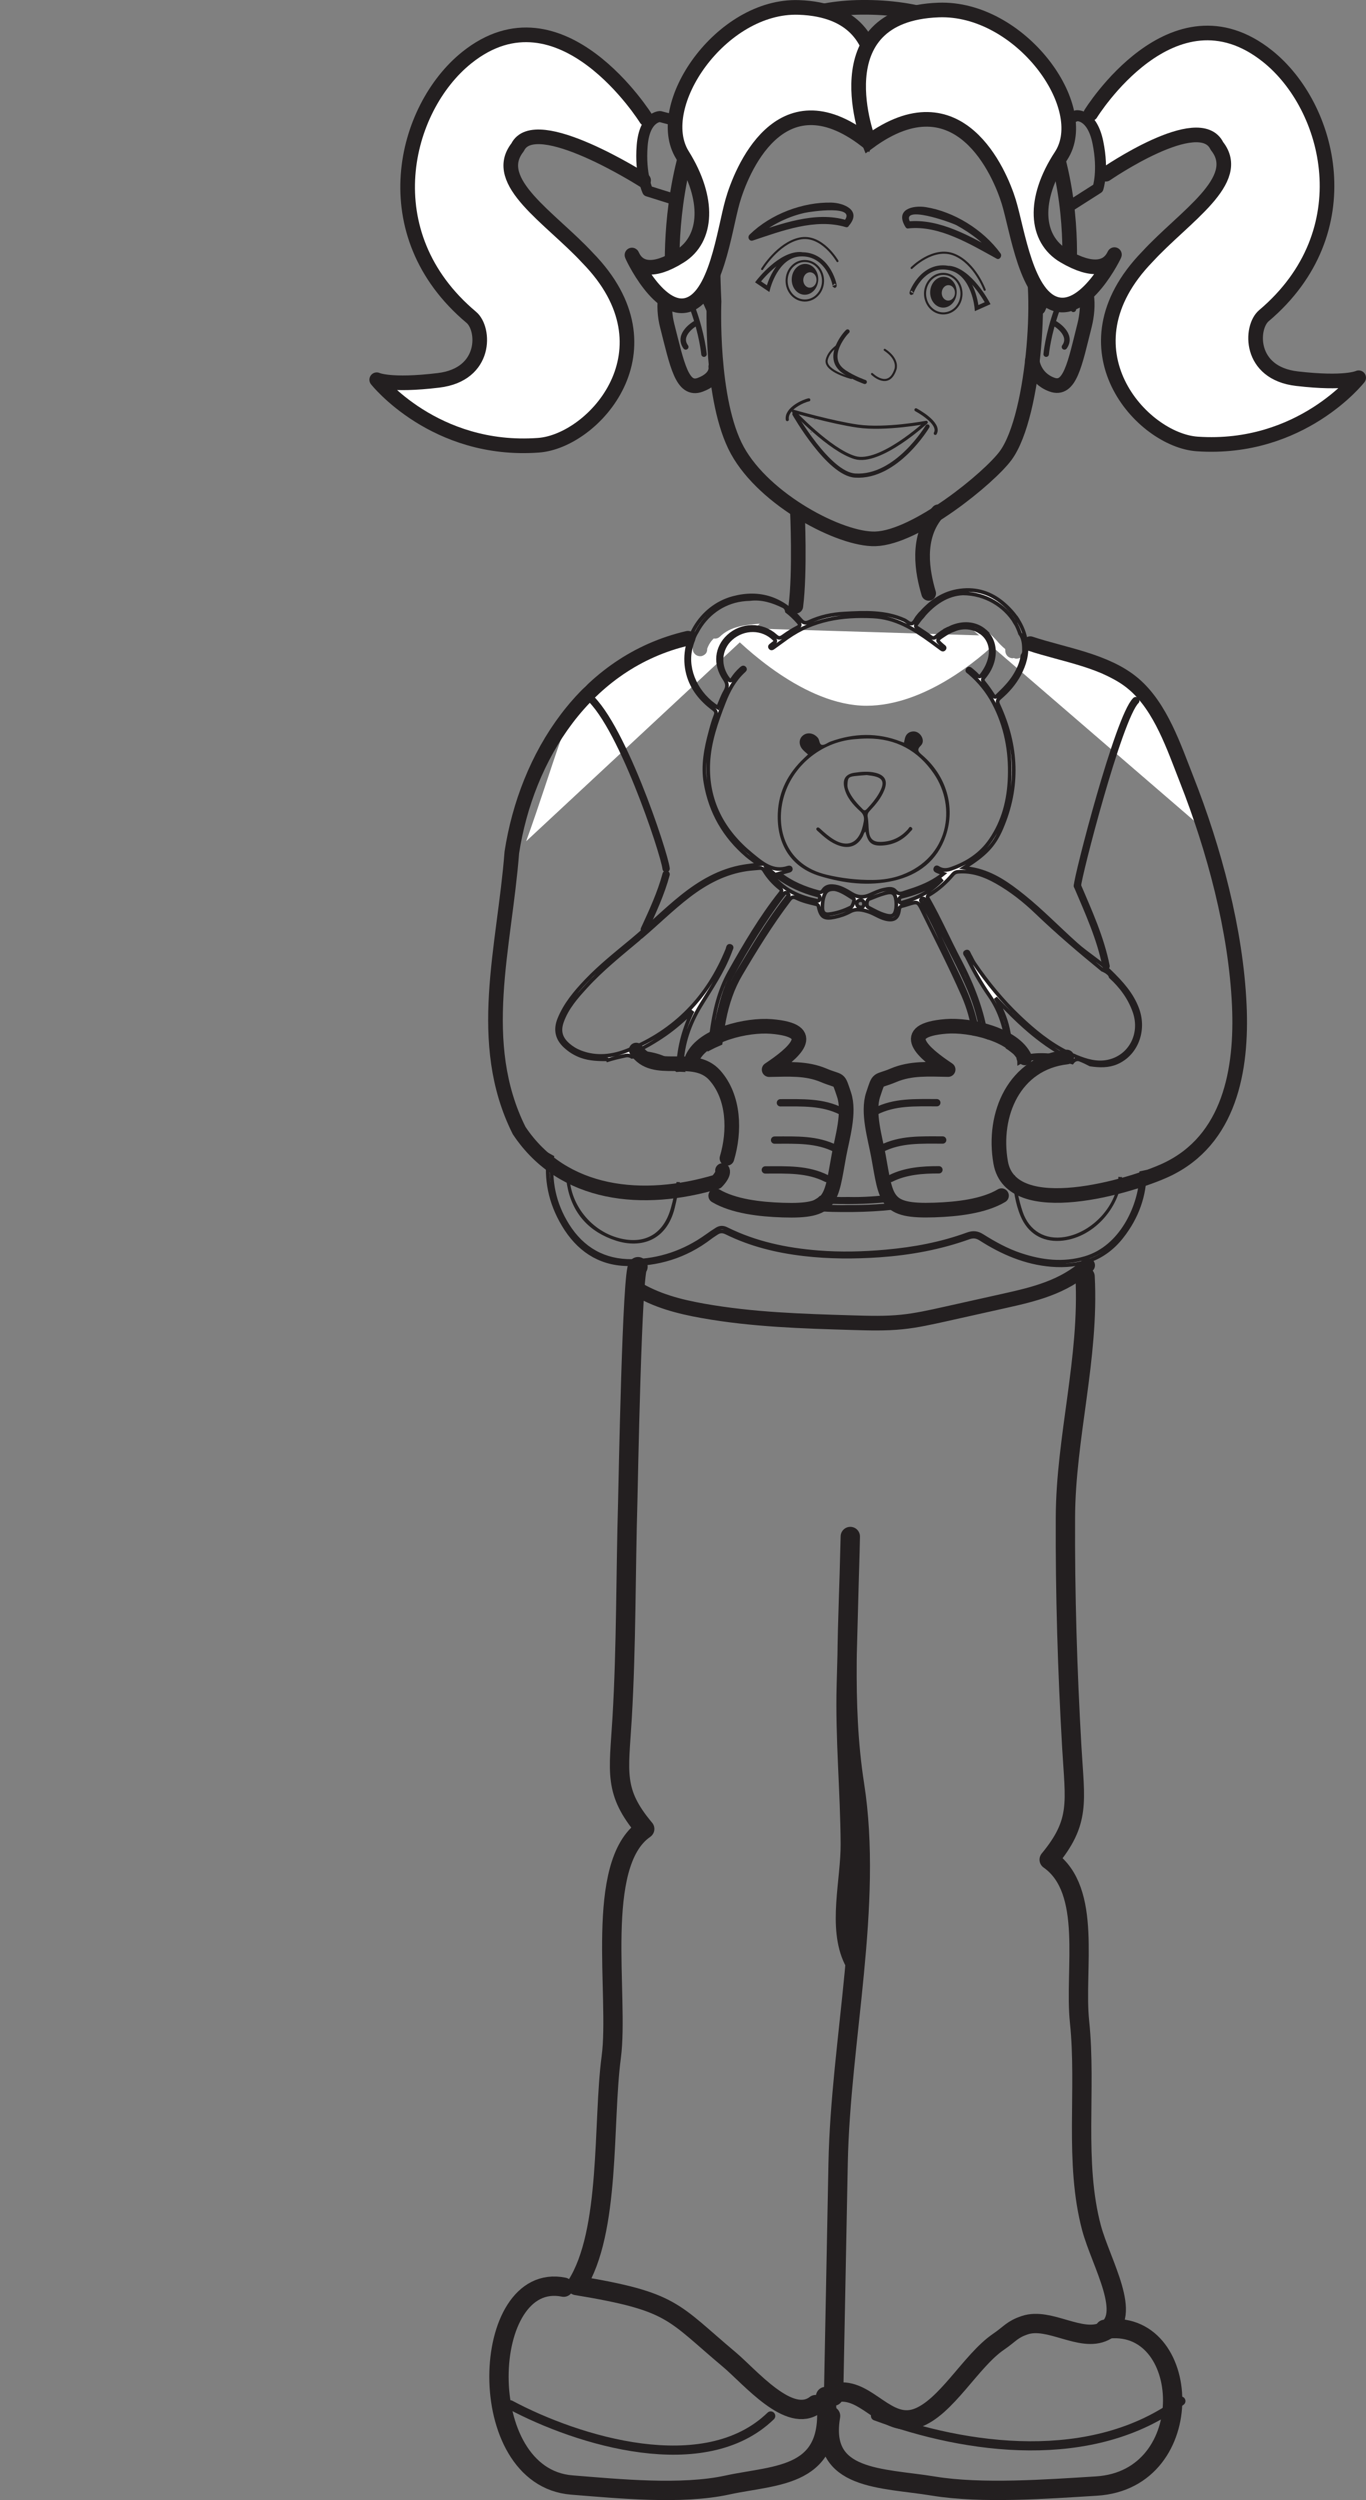 <?xml version="1.0" encoding="UTF-8"?>
<svg xmlns="http://www.w3.org/2000/svg" xmlns:xlink="http://www.w3.org/1999/xlink" width="186.685pt" height="341.571pt" viewBox="0 0 186.685 341.571" version="1.1">
<rect x="0" y="0" width="186.685" height="341.571" fill="#808080" stroke="none"/>
<defs>
<clipPath id="clip1">
  <path d="M 148 3 L 186.684 3 L 186.684 62 L 148 62 Z M 148 3 "/>
</clipPath>
<clipPath id="clip2">
  <path d="M 66 311 L 115 311 L 115 341.57 L 66 341.57 Z M 66 311 "/>
</clipPath>
<clipPath id="clip3">
  <path d="M 112 316 L 162 316 L 162 341.57 L 112 341.57 Z M 112 316 "/>
</clipPath>
</defs>
<g id="surface1">
<path style=" stroke:none;fill-rule:nonzero;fill:rgb(13.73%,12.16%,12.549%);fill-opacity:1;" d="M 110.922 59.047 C 110.875 59.051 110.836 59.051 110.793 59.051 C 110.762 59.055 110.758 58.992 110.793 58.992 L 110.918 58.992 C 110.953 58.992 110.957 59.047 110.922 59.047 "/>
<path style=" stroke:none;fill-rule:nonzero;fill:rgb(100%,100%,100%);fill-opacity:1;" d="M 149.066 15.539 C 149.066 15.539 160.277 -2.629 173.211 7.664 C 181.844 14.535 186.293 31.664 172.727 43.137 C 170.875 44.703 170.625 50.969 177.25 51.734 C 183.883 52.508 185.684 51.605 185.684 51.605 C 185.684 51.605 177.84 61.629 163.621 60.656 C 156.074 60.145 144.629 47.629 156.801 35.082 C 161.828 29.602 170.035 24.625 166.312 19.945 C 163.918 14.988 151.137 23.801 151.137 23.801 "/>
<g clip-path="url(#clip1)" clip-rule="nonzero">
<path style="fill:none;stroke-width:2;stroke-linecap:round;stroke-linejoin:round;stroke:rgb(13.73%,12.16%,12.549%);stroke-opacity:1;stroke-miterlimit:4;" d="M 0 0.002 C 0 0.002 11.211 18.17 24.145 7.877 C 32.778 1.006 37.227 -16.123 23.66 -27.596 C 21.809 -29.162 21.559 -35.428 28.184 -36.194 C 34.817 -36.967 36.617 -36.065 36.617 -36.065 C 36.617 -36.065 28.774 -46.088 14.555 -45.116 C 7.008 -44.604 -4.437 -32.088 7.735 -19.541 C 12.762 -14.061 20.969 -9.084 17.246 -4.405 C 14.852 0.552 2.071 -8.26 2.071 -8.26 " transform="matrix(1,0,0,-1,149.066,15.541)"/>
</g>
<path style="fill-rule:nonzero;fill:rgb(100%,100%,100%);fill-opacity:1;stroke-width:2;stroke-linecap:round;stroke-linejoin:round;stroke:rgb(13.73%,12.16%,12.549%);stroke-opacity:1;stroke-miterlimit:4;" d="M -0.001 -0.002 C -0.001 -0.002 -11.626 18.69 -24.521 8.346 C -33.126 1.44 -37.505 -15.705 -23.896 -27.131 C -22.028 -28.685 -21.743 -34.943 -28.38 -35.74 C -35.009 -36.541 -36.821 -35.654 -36.821 -35.654 C -36.821 -35.654 -28.935 -45.642 -14.72 -44.607 C -7.169 -44.064 4.225 -31.506 -7.997 -19.01 C -13.044 -13.545 -21.278 -8.607 -17.571 -3.908 C -15.196 1.057 -0.349 -8.416 -0.349 -8.416 " transform="matrix(1,0,0,-1,88.306,16.225)"/>
<path style="fill:none;stroke-width:2;stroke-linecap:butt;stroke-linejoin:miter;stroke:rgb(13.73%,12.16%,12.549%);stroke-opacity:1;stroke-miterlimit:4;" d="M -0.001 0.002 C -0.001 0.002 -0.563 -13.51 3.183 -20.334 C 6.937 -27.155 17.296 -32.565 22.038 -32.42 C 27.64 -32.26 37.617 -24.08 39.851 -21.045 C 43.952 -15.459 44.972 3.545 42.937 6.869 C 39.749 12.076 44.652 15.377 39.417 21.435 C 35.218 26.287 29.257 28.439 26.097 25.716 C 20.659 21.029 19.906 23.17 14.792 25.884 C 8.835 29.037 0.335 19.627 -0.032 13.56 C -0.387 7.498 -0.001 0.002 -0.001 0.002 Z M -0.001 0.002 " transform="matrix(1,0,0,-1,97.587,41.201)"/>
<path style="fill:none;stroke-width:2;stroke-linecap:round;stroke-linejoin:round;stroke:rgb(13.73%,12.16%,12.549%);stroke-opacity:1;stroke-miterlimit:4;" d="M -0.001 0.001 C -0.001 0.001 2.023 4.978 4.499 4.427 C 6.968 3.884 6.933 0.13 6.304 -2.382 C 4.96 -7.725 4.304 -11.413 1.824 -10.499 C -0.649 -9.585 -0.852 -7.28 -0.852 -7.28 " transform="matrix(1,0,0,-1,141.923,42.044)"/>
<path style="fill:none;stroke-width:0.75;stroke-linecap:round;stroke-linejoin:round;stroke:rgb(13.73%,12.16%,12.549%);stroke-opacity:1;stroke-miterlimit:4;" d="M -0.001 0 C -0.001 0 -1.001 3.422 -2.227 -0.008 C -3.473 -3.43 -3.719 -6.125 -3.719 -6.125 " transform="matrix(1,0,0,-1,146.696,42.262)"/>
<path style="fill:none;stroke-width:0.75;stroke-linecap:round;stroke-linejoin:round;stroke:rgb(13.73%,12.16%,12.549%);stroke-opacity:1;stroke-miterlimit:4;" d="M -0.001 -0.001 C -0.001 -0.001 2.492 -1.462 1.261 -3.173 " transform="matrix(1,0,0,-1,144.212,44.226)"/>
<path style="fill:none;stroke-width:0.75;stroke-linecap:round;stroke-linejoin:round;stroke:rgb(13.73%,12.16%,12.549%);stroke-opacity:1;stroke-miterlimit:4;" d="M 0.001 0 C 0.001 0 1.001 3.422 2.228 -0.008 C 3.474 -3.43 3.72 -6.125 3.72 -6.125 " transform="matrix(1,0,0,-1,92.491,42.262)"/>
<path style="fill:none;stroke-width:0.75;stroke-linecap:round;stroke-linejoin:round;stroke:rgb(13.73%,12.16%,12.549%);stroke-opacity:1;stroke-miterlimit:4;" d="M 0 -0.001 C 0 -0.001 -2.496 -1.462 -1.257 -3.173 " transform="matrix(1,0,0,-1,94.976,44.226)"/>
<path style="fill:none;stroke-width:2;stroke-linecap:round;stroke-linejoin:miter;stroke:rgb(13.73%,12.16%,12.549%);stroke-opacity:1;stroke-miterlimit:4;" d="M -0.001 0.002 C -0.001 0.002 -1.868 4.966 -4.344 4.412 C -6.813 3.853 -6.934 0.103 -6.29 -2.409 C -4.93 -7.748 -4.247 -11.432 -1.77 -10.502 C 0.695 -9.577 0.351 -8.03 0.351 -8.03 " transform="matrix(1,0,0,-1,97.469,42.068)"/>
<path style="fill:none;stroke-width:2;stroke-linecap:round;stroke-linejoin:round;stroke:rgb(13.73%,12.16%,12.549%);stroke-opacity:1;stroke-miterlimit:4;" d="M -0.002 0.001 C -0.002 0.001 3.44 36.939 -28.365 36.618 C -56.666 36.333 -54.173 -0.21 -54.173 -0.21 " transform="matrix(1,0,0,-1,146.084,37.618)"/>
<path style="fill:none;stroke-width:1.5;stroke-linecap:round;stroke-linejoin:round;stroke:rgb(13.73%,12.16%,12.549%);stroke-opacity:1;stroke-miterlimit:4;" d="M -0.001 -0.002 L -2.766 0.729 C -2.766 0.729 -4.895 0.74 -5.215 -3.24 C -5.528 -7.213 -4.458 -9.447 -4.458 -9.447 L -1.407 -10.404 " transform="matrix(1,0,0,-1,92.977,16.651)"/>
<path style="fill:none;stroke-width:1.5;stroke-linecap:round;stroke-linejoin:round;stroke:rgb(13.73%,12.16%,12.549%);stroke-opacity:1;stroke-miterlimit:4;" d="M 0.001 -0.001 L 2.65 1.046 C 2.65 1.046 4.767 1.312 5.568 -2.602 C 6.372 -6.509 5.583 -8.856 5.583 -8.856 L 1.783 -11.278 " transform="matrix(1,0,0,-1,144.475,16.855)"/>
<path style=" stroke:none;fill-rule:nonzero;fill:rgb(100%,100%,100%);fill-opacity:1;" d="M 118.324 19.168 C 118.324 19.168 124.75 1.562 109.172 1.016 C 98.539 0.645 89.078 14.484 93.273 21.191 C 96.996 27.16 96.715 32.641 92.922 35.012 C 89.129 37.391 87.223 36.605 86.465 35.027 C 85.703 33.449 89.516 42.527 93.688 41.73 C 97.871 40.934 98.988 31.449 100.117 27.496 C 101.242 23.543 106.531 10.109 118.324 19.168 "/>
<path style="fill:none;stroke-width:2;stroke-linecap:butt;stroke-linejoin:miter;stroke:rgb(13.73%,12.16%,12.549%);stroke-opacity:1;stroke-miterlimit:4;" d="M 0.001 0 C 0.001 0 6.427 17.606 -9.151 18.152 C -19.784 18.524 -29.245 4.684 -25.049 -2.023 C -21.327 -7.992 -21.608 -13.473 -25.401 -15.844 C -29.194 -18.223 -31.1 -17.437 -31.858 -15.859 C -32.62 -14.281 -28.807 -23.359 -24.635 -22.562 C -20.452 -21.765 -19.335 -12.281 -18.206 -8.328 C -17.081 -4.375 -11.792 9.059 0.001 0 Z M 0.001 0 " transform="matrix(1,0,0,-1,118.323,19.168)"/>
<path style=" stroke:none;fill-rule:nonzero;fill:rgb(100%,100%,100%);fill-opacity:1;" d="M 118.75 19.383 C 118.75 19.383 111.945 1.977 128.266 1.367 C 139.402 0.961 149.371 14.633 145.016 21.285 C 141.125 27.215 141.453 32.641 145.438 34.98 C 149.426 37.316 151.402 36.531 152.203 34.969 C 152.992 33.395 149.031 42.402 144.66 41.629 C 140.277 40.859 139.062 31.469 137.859 27.559 C 136.66 23.656 131.07 10.363 118.75 19.383 "/>
<path style="fill:none;stroke-width:2;stroke-linecap:butt;stroke-linejoin:miter;stroke:rgb(13.73%,12.16%,12.549%);stroke-opacity:1;stroke-miterlimit:4;" d="M -0.002 -0 C -0.002 -0 -6.806 17.406 9.514 18.015 C 20.651 18.422 30.619 4.75 26.264 -1.903 C 22.373 -7.832 22.702 -13.258 26.686 -15.598 C 30.674 -17.934 32.651 -17.149 33.452 -15.586 C 34.241 -14.012 30.28 -23.02 25.909 -22.246 C 21.526 -21.477 20.311 -12.086 19.108 -8.176 C 17.909 -4.274 12.319 9.019 -0.002 -0 Z M -0.002 -0 " transform="matrix(1,0,0,-1,118.752,19.383)"/>
<path style=" stroke:none;fill-rule:nonzero;fill:rgb(100%,100%,100%);fill-opacity:1;" d="M 98.367 86.996 C 98.141 87.219 97.828 87.281 97.531 87.238 C 97.16 87.609 96.852 88.055 96.648 88.633 C 96.652 88.812 96.633 88.988 96.543 89.16 C 96.418 89.395 96.184 89.543 95.945 89.621 C 95.703 89.699 95.387 89.645 95.172 89.52 C 94.973 89.402 94.758 89.156 94.715 88.922 C 94.602 88.34 94.609 87.734 94.816 87.172 C 94.863 87.051 94.93 86.949 94.984 86.832 C 88.91 89.469 82.574 92.285 80.414 93.465 C 78.223 94.66 75.473 105.113 71.91 114.934 L 103.848 85.207 C 101.863 85.375 99.852 85.551 98.367 86.996 "/>
<path style=" stroke:none;fill-rule:nonzero;fill:rgb(100%,100%,100%);fill-opacity:1;" d="M 134.363 85.805 C 133.543 85.281 132.68 85.125 131.785 85.059 L 133.32 86.387 C 133.859 86.371 134.395 86.32 134.922 86.246 C 134.742 86.094 134.566 85.934 134.363 85.805 "/>
<path style=" stroke:none;fill-rule:nonzero;fill:rgb(100%,100%,100%);fill-opacity:1;" d="M 156.059 95.105 C 153.691 93.293 146.191 89.75 139.52 86.754 C 139.914 87.422 139.941 88.23 139.941 88.988 C 139.941 89.258 139.832 89.5 139.652 89.695 C 139.469 89.891 139.203 89.977 138.941 89.988 C 138.812 89.992 138.672 89.957 138.543 89.898 C 138.492 89.906 138.445 89.93 138.395 89.934 C 138.145 89.941 137.859 89.812 137.688 89.641 C 137.504 89.457 137.395 89.188 137.395 88.934 C 137.395 88.848 137.379 88.762 137.375 88.676 C 136.488 87.949 135.793 86.988 134.922 86.246 C 134.395 86.32 133.859 86.375 133.32 86.387 L 165.836 114.418 C 161.621 104.91 158.129 96.688 156.059 95.105 "/>
<path style="fill:none;stroke-width:2;stroke-linecap:round;stroke-linejoin:round;stroke:rgb(13.73%,12.16%,12.549%);stroke-opacity:1;stroke-miterlimit:4;" d="M -0.002 0.002 C -0.826 2.783 -1.834 7.689 1.299 11.15 " transform="matrix(1,0,0,-1,126.92,81.072)"/>
<path style="fill:none;stroke-width:2;stroke-linecap:round;stroke-linejoin:round;stroke:rgb(13.73%,12.16%,12.549%);stroke-opacity:1;stroke-miterlimit:4;" d="M -0.002 0.002 C -0.002 0.002 0.377 -8.284 -0.22 -12.955 " transform="matrix(1,0,0,-1,108.982,69.865)"/>
<path style=" stroke:none;fill-rule:nonzero;fill:rgb(100%,100%,100%);fill-opacity:1;" d="M 135.586 86.863 L 100.422 85.789 C 100.105 85.898 99.797 86.031 99.496 86.191 C 101.457 88.215 109.938 96.422 118.422 96.422 C 126.469 96.422 134.004 89.855 136.32 87.641 C 136.078 87.379 135.832 87.121 135.586 86.863 "/>
<path style="fill:none;stroke-width:1;stroke-linecap:round;stroke-linejoin:miter;stroke:rgb(13.73%,12.16%,12.549%);stroke-opacity:1;stroke-miterlimit:4;" d="M 0.002 -0 C 4.717 -3.246 10.834 -21.786 11.068 -23.875 " transform="matrix(1,0,0,-1,79.967,94.796)"/>
<path style="fill:none;stroke-width:1;stroke-linecap:round;stroke-linejoin:miter;stroke:rgb(13.73%,12.16%,12.549%);stroke-opacity:1;stroke-miterlimit:4;" d="M -0.001 0.001 C -2.356 -2.32 -7.973 -24.144 -7.973 -25.3 " transform="matrix(1,0,0,-1,155.223,95.723)"/>
<path style="fill:none;stroke-width:2.642;stroke-linecap:round;stroke-linejoin:round;stroke:rgb(13.73%,12.16%,12.549%);stroke-opacity:1;stroke-miterlimit:4;" d="M -0.001 0.001 C -2.232 4.528 -0.407 10.864 -0.443 15.895 C -0.486 23.137 -1.185 30.337 -0.989 37.587 C -0.806 44.352 -0.626 51.122 -0.443 57.887 C -0.661 46.567 -1.603 35.079 0.132 24.001 C 2.71 7.501 -1.782 -10.972 -2.107 -27.726 C -2.318 -38.335 -2.525 -48.953 -2.728 -59.562 " transform="matrix(1,0,0,-1,116.65,267.809)"/>
<g clip-path="url(#clip2)" clip-rule="nonzero">
<path style="fill:none;stroke-width:2.642;stroke-linecap:round;stroke-linejoin:round;stroke:rgb(13.73%,12.16%,12.549%);stroke-opacity:1;stroke-miterlimit:4;" d="M -0.001 -0.001 C -11.442 2.315 -12.528 -25.951 1.117 -27.033 C 7.566 -27.544 16.085 -28.4 22.37 -27.033 C 29.124 -25.56 37.253 -26.142 35.788 -14.943 " transform="matrix(1,0,0,-1,77.04,312.479)"/>
</g>
<path style="fill:none;stroke-width:2.642;stroke-linecap:round;stroke-linejoin:round;stroke:rgb(13.73%,12.16%,12.549%);stroke-opacity:1;stroke-miterlimit:4;" d="M 0.001 -0.001 C -0.804 -0.001 -1.347 -30.142 -1.398 -32.017 C -1.683 -41.888 -1.589 -51.872 -2.171 -61.724 C -2.609 -69.126 -3.378 -71.704 0.919 -76.818 C -6.046 -81.618 -2.55 -99.661 -3.652 -107.978 C -4.847 -116.982 -3.698 -131.833 -8.413 -139.197 C 4.884 -141.384 4.638 -142.743 12.497 -149.329 C 15.352 -151.732 20.723 -158.208 24.274 -155.47 " transform="matrix(1,0,0,-1,87.191,173.057)"/>
<path style="fill:none;stroke-width:2.642;stroke-linecap:round;stroke-linejoin:round;stroke:rgb(13.73%,12.16%,12.549%);stroke-opacity:1;stroke-miterlimit:4;" d="M -0.002 -0.001 C 0.584 -11.154 -2.646 -21.978 -2.689 -32.9 C -2.74 -43.283 -2.416 -53.943 -1.818 -64.298 C -1.377 -71.829 -0.615 -74.462 -4.908 -79.662 C 1.061 -83.857 -1.502 -94.677 -0.759 -101.81 C 0.209 -111.095 -1.525 -120.974 0.885 -130.001 C 2.166 -134.759 6.662 -142.138 2.592 -144.119 C -0.58 -145.654 -4.877 -142.142 -8.232 -143.263 C -9.978 -143.845 -10.213 -144.423 -11.838 -145.537 C -15.607 -148.103 -19.002 -154.603 -23.041 -155.978 C -27.08 -157.353 -29.677 -152.099 -33.552 -152.408 " transform="matrix(1,0,0,-1,148.295,174.409)"/>
<path style="fill:none;stroke-width:1.251;stroke-linecap:round;stroke-linejoin:round;stroke:rgb(13.73%,12.16%,12.549%);stroke-opacity:1;stroke-miterlimit:4;" d="M 0 -0.001 C 9.262 -4.947 26.575 -10.271 35.598 -1.529 " transform="matrix(1,0,0,-1,69.73,328.55)"/>
<path style="fill:none;stroke-width:1.251;stroke-linecap:round;stroke-linejoin:round;stroke:rgb(13.73%,12.16%,12.549%);stroke-opacity:1;stroke-miterlimit:4;" d="M 0.001 -0.001 C 12.446 -4.607 29.696 -6.958 41.735 2.034 " transform="matrix(1,0,0,-1,119.651,330.077)"/>
<g clip-path="url(#clip3)" clip-rule="nonzero">
<path style="fill:none;stroke-width:2.642;stroke-linecap:round;stroke-linejoin:round;stroke:rgb(13.73%,12.16%,12.549%);stroke-opacity:1;stroke-miterlimit:4;" d="M 0 0.002 C 11.989 1.838 13.125 -20.557 -1.172 -21.412 C -7.922 -21.827 -16.843 -22.498 -23.429 -21.412 C -30.5 -20.252 -39.019 -20.705 -37.48 -11.834 " transform="matrix(1,0,0,-1,150.992,318.244)"/>
</g>
<path style=" stroke:none;fill-rule:nonzero;fill:rgb(13.73%,12.16%,12.549%);fill-opacity:1;" d="M 123.75 31.02 C 122.25 28.594 124.766 28.02 126.523 28.297 C 130.312 28.902 134.332 31.324 136.738 34.621 C 137 34.988 136.605 35.559 136.215 35.344 C 132.582 33.348 128.344 30.754 124.148 31.207 C 123.59 31.266 123.48 30.32 124.039 30.258 C 128.426 29.789 132.777 32.383 136.562 34.465 C 136.387 34.703 136.211 34.953 136.035 35.188 C 134.664 33.305 132.703 31.863 130.754 30.789 C 129.992 30.367 122.848 27.855 124.449 30.445 C 124.758 30.961 124.062 31.531 123.75 31.02 "/>
<path style=" stroke:none;fill-rule:nonzero;fill:rgb(13.73%,12.16%,12.549%);fill-opacity:1;" d="M 115.305 30.258 C 117.348 27.926 110.773 28.898 109.945 29.086 C 107.48 29.645 104.875 30.961 102.98 32.801 C 102.84 32.527 102.699 32.254 102.555 31.977 C 106.652 30.613 111.426 28.789 115.707 30.086 C 116.246 30.246 116.125 31.195 115.59 31.031 C 111.457 29.781 106.832 31.547 102.883 32.863 C 102.402 33.02 102.078 32.406 102.461 32.039 C 105.375 29.203 109.75 27.598 113.609 27.68 C 115.324 27.719 117.84 28.742 115.996 30.855 C 115.605 31.293 114.914 30.703 115.305 30.258 "/>
<path style=" stroke:none;fill-rule:nonzero;fill:rgb(13.73%,12.16%,12.549%);fill-opacity:1;" d="M 111.418 57.309 C 111.383 57.305 111.348 57.301 111.312 57.297 C 111.285 57.297 111.285 57.246 111.316 57.246 C 111.348 57.25 111.383 57.254 111.418 57.258 C 111.449 57.258 111.445 57.309 111.418 57.309 "/>
<path style=" stroke:none;fill-rule:nonzero;fill:rgb(13.73%,12.16%,12.549%);fill-opacity:1;" d="M 128.711 39.891 C 128.773 39.316 129.227 38.898 129.723 38.965 C 130.219 39.031 130.566 39.555 130.504 40.133 C 130.441 40.711 129.988 41.125 129.492 41.059 C 128.988 40.996 128.645 40.469 128.711 39.891 M 127.137 39.684 C 127.008 40.84 127.707 41.883 128.699 42.016 C 129.691 42.148 130.602 41.316 130.73 40.164 C 130.859 39.008 130.16 37.965 129.164 37.828 C 128.176 37.695 127.266 38.523 127.137 39.684 "/>
<path style="fill:none;stroke-width:0.284;stroke-linecap:butt;stroke-linejoin:miter;stroke:rgb(13.73%,12.16%,12.549%);stroke-opacity:1;stroke-miterlimit:4;" d="M -0.002 -0.001 C -0.162 -1.481 0.807 -2.825 2.174 -3.009 C 3.537 -3.188 4.78 -2.141 4.944 -0.661 C 5.108 0.827 4.135 2.171 2.776 2.355 C 1.409 2.534 0.174 1.484 -0.002 -0.001 Z M -0.002 -0.001 " transform="matrix(1,0,0,-1,126.439,39.792)"/>
<path style=" stroke:none;fill-rule:nonzero;fill:rgb(13.73%,12.16%,12.549%);fill-opacity:1;" d="M 109.785 38.129 C 109.852 37.551 110.309 37.141 110.805 37.207 C 111.297 37.273 111.648 37.797 111.582 38.371 C 111.52 38.953 111.062 39.363 110.57 39.297 C 110.074 39.234 109.723 38.707 109.785 38.129 M 108.215 37.922 C 108.086 39.082 108.785 40.121 109.773 40.254 C 110.773 40.387 111.68 39.559 111.812 38.402 C 111.941 37.246 111.242 36.203 110.246 36.07 C 109.254 35.941 108.344 36.762 108.215 37.922 "/>
<path style="fill:none;stroke-width:0.284;stroke-linecap:butt;stroke-linejoin:miter;stroke:rgb(13.73%,12.16%,12.549%);stroke-opacity:1;stroke-miterlimit:4;" d="M 0.001 0.001 C -0.167 -1.48 0.809 -2.831 2.173 -3.011 C 3.536 -3.191 4.778 -2.14 4.942 -0.663 C 5.106 0.821 4.138 2.169 2.77 2.348 C 1.403 2.532 0.165 1.481 0.001 0.001 Z M 0.001 0.001 " transform="matrix(1,0,0,-1,107.519,38.028)"/>
<path style="fill:none;stroke-width:0.425;stroke-linecap:round;stroke-linejoin:round;stroke:rgb(13.73%,12.16%,12.549%);stroke-opacity:1;stroke-miterlimit:4;" d="M -0.001 -0.002 C -0.001 -0.002 5.245 -1.521 8.788 -2.029 C 12.578 -2.572 18.156 -1.517 18.156 -1.517 C 18.156 -1.517 11.82 -7.346 8.402 -6.33 C 4.984 -5.318 -0.001 -0.002 -0.001 -0.002 Z M -0.001 -0.002 " transform="matrix(1,0,0,-1,108.426,56.186)"/>
<path style="fill:none;stroke-width:0.567;stroke-linecap:round;stroke-linejoin:round;stroke:rgb(13.73%,12.16%,12.549%);stroke-opacity:1;stroke-miterlimit:4;" d="M 0.001 0.001 C 0.001 0.001 4.657 -8.182 8.298 -8.405 C 13.989 -8.765 18.196 -1.694 18.196 -1.694 " transform="matrix(1,0,0,-1,108.566,56.568)"/>
<path style="fill:none;stroke-width:0.425;stroke-linecap:round;stroke-linejoin:round;stroke:rgb(13.73%,12.16%,12.549%);stroke-opacity:1;stroke-miterlimit:4;" d="M 0.002 0.001 C -0.69 -0.124 -3.154 -1.194 -2.936 -2.698 " transform="matrix(1,0,0,-1,110.533,54.63)"/>
<path style="fill:none;stroke-width:0.425;stroke-linecap:round;stroke-linejoin:round;stroke:rgb(13.73%,12.16%,12.549%);stroke-opacity:1;stroke-miterlimit:4;" d="M 0.001 0.002 C 0.001 0.002 3.435 -1.811 2.642 -3.221 " transform="matrix(1,0,0,-1,125.178,55.99)"/>
<path style="fill:none;stroke-width:0.284;stroke-linecap:round;stroke-linejoin:round;stroke:rgb(13.73%,12.16%,12.549%);stroke-opacity:1;stroke-miterlimit:4;" d="M -0.002 -0.001 C -0.002 -0.001 2.959 3.003 5.85 1.804 C 8.674 0.632 9.983 -2.977 9.983 -2.977 " transform="matrix(1,0,0,-1,124.588,36.612)"/>
<path style="fill:none;stroke-width:0.567;stroke-linecap:butt;stroke-linejoin:miter;stroke:rgb(13.73%,12.16%,12.549%);stroke-opacity:1;stroke-miterlimit:4;" d="M -0.001 -0.001 C 0.249 -0.72 -0.583 4.518 -4.747 4.221 C -7.97 3.991 -9.056 -0.454 -9.056 -0.454 L -10.427 0.475 C -10.427 0.475 -7.333 4.526 -4.462 4.253 " transform="matrix(1,0,0,-1,114.025,38.979)"/>
<path style="fill:none;stroke-width:0.567;stroke-linecap:butt;stroke-linejoin:miter;stroke:rgb(13.73%,12.16%,12.549%);stroke-opacity:1;stroke-miterlimit:4;" d="M -0.002 -0.001 C -0.349 -0.662 1.28 4.342 5.334 3.288 C 8.475 2.463 8.85 -2.122 8.85 -2.122 L 10.35 -1.454 C 10.35 -1.454 7.928 3.104 5.061 3.374 " transform="matrix(1,0,0,-1,124.627,39.967)"/>
<path style="fill:none;stroke-width:0.284;stroke-linecap:round;stroke-linejoin:round;stroke:rgb(13.73%,12.16%,12.549%);stroke-opacity:1;stroke-miterlimit:4;" d="M -0.001 0.001 C -0.001 0.001 -2.145 3.732 -5.18 3.079 C -8.145 2.443 -10.298 -1.085 -10.298 -1.085 " transform="matrix(1,0,0,-1,114.454,35.673)"/>
<path style="fill:none;stroke-width:0.567;stroke-linecap:round;stroke-linejoin:round;stroke:rgb(13.73%,12.16%,12.549%);stroke-opacity:1;stroke-miterlimit:4;" d="M 0.001 0.001 C -0.245 -0.218 -0.897 -0.992 -1.307 -1.933 C -1.831 -3.113 -1.94 -4.527 -0.432 -5.531 C 0.861 -6.398 2.357 -6.906 2.357 -6.906 " transform="matrix(1,0,0,-1,115.831,45.278)"/>
<path style="fill:none;stroke-width:0.284;stroke-linecap:round;stroke-linejoin:round;stroke:rgb(13.73%,12.16%,12.549%);stroke-opacity:1;stroke-miterlimit:4;" d="M -0.001 0.002 C -0.001 0.002 -3.509 0.888 -3.392 2.357 C -3.392 2.357 -3.306 3.466 -1.864 4.447 " transform="matrix(1,0,0,-1,116.357,51.642)"/>
<path style="fill:none;stroke-width:0.284;stroke-linecap:round;stroke-linejoin:round;stroke:rgb(13.73%,12.16%,12.549%);stroke-opacity:1;stroke-miterlimit:4;" d="M -0.001 0.001 C -0.001 0.001 2.319 -2.276 3.237 0.755 C 3.186 0.708 3.706 1.993 1.733 3.306 " transform="matrix(1,0,0,-1,119.177,51.099)"/>
<path style=" stroke:none;fill-rule:evenodd;fill:rgb(13.73%,12.16%,12.549%);fill-opacity:1;" d="M 92.457 161.492 C 92.258 162.711 92.008 163.934 91.66 165.141 C 90.652 168.609 88.117 170.059 84.633 169.164 C 80.492 168.098 77.508 164.027 77.859 159.801 C 77.77 159.766 77.672 159.734 77.582 159.695 C 77.535 159.672 77.492 159.641 77.445 159.613 C 77.359 160.355 77.359 161.105 77.488 161.852 C 78.16 165.742 80.496 168.324 84.203 169.512 C 87.629 170.602 91.109 169.477 92.207 165.047 C 92.496 163.875 92.73 162.691 92.918 161.504 C 92.766 161.5 92.609 161.496 92.457 161.492 "/>
<path style=" stroke:none;fill-rule:evenodd;fill:rgb(13.73%,12.16%,12.549%);fill-opacity:1;" d="M 152.848 160.77 C 152.754 164.645 149.344 168.363 145.52 169 C 142.832 169.445 140.641 168.16 139.762 165.555 C 139.219 163.941 138.914 162.285 138.715 160.609 C 138.535 160.566 138.363 160.496 138.223 160.359 C 138.238 160.457 138.246 160.555 138.262 160.652 C 138.527 162.516 138.738 164.395 139.477 166.148 C 140.457 168.477 142.387 169.676 144.859 169.531 C 149.262 169.273 153 165.164 153.348 160.801 C 153.188 160.828 153.016 160.816 152.848 160.77 "/>
<path style=" stroke:none;fill-rule:evenodd;fill:rgb(13.73%,12.16%,12.549%);fill-opacity:1;" d="M 118.559 100.898 C 117.934 100.902 117.312 100.941 116.695 101 C 112.184 101.414 108.211 104.684 107.059 109.078 C 105.957 113.293 107.441 118.191 112.965 119.504 C 115.027 119.996 117.133 120.242 119.25 120.223 C 120.609 120.215 121.953 120.02 123.238 119.539 C 129.695 117.129 130.738 110.266 127.641 105.727 C 125.469 102.539 122.445 100.887 118.559 100.898 M 110.426 103.078 C 110.168 102.844 109.93 102.66 109.727 102.441 C 109.141 101.816 109.141 100.973 109.723 100.492 C 110.34 99.98 111.254 100.152 111.789 100.828 C 112.035 101.137 111.941 101.754 112.387 101.77 C 112.754 101.785 113.129 101.445 113.516 101.309 C 116.723 100.164 119.93 100.062 123.137 101.32 C 123.262 101.371 123.391 101.414 123.543 101.469 C 123.586 101.266 123.625 101.09 123.664 100.914 C 123.789 100.355 124.133 100.016 124.691 99.941 C 125.188 99.879 125.602 100.109 125.879 100.508 C 126.18 100.945 126.223 101.496 125.855 101.855 C 125.23 102.461 125.523 102.727 126.051 103.18 C 129.348 106.012 130.598 110.277 129.254 114.199 C 128.082 117.617 125.512 119.559 122.117 120.336 C 118.73 121.109 115.328 120.688 112.047 119.695 C 108.137 118.512 106.117 115.359 106.297 111.09 C 106.422 108.082 107.73 105.629 109.887 103.586 C 110.055 103.426 110.219 103.27 110.426 103.078 "/>
<path style=" stroke:none;fill-rule:evenodd;fill:rgb(13.73%,12.16%,12.549%);fill-opacity:1;" d="M 118.457 105.891 C 117.832 105.941 117.305 105.969 116.781 106.035 C 115.918 106.141 115.855 106.348 115.816 107.23 C 115.801 107.629 115.953 107.996 116.137 108.344 C 116.582 109.188 117.227 109.875 117.895 110.547 C 118.152 110.812 118.305 110.703 118.504 110.488 C 119.09 109.867 119.641 109.215 120.074 108.48 C 121.051 106.816 120.73 106.168 118.836 105.945 C 118.68 105.926 118.52 105.902 118.457 105.891 M 118.281 113.621 C 118.047 113.777 118.027 114.055 117.91 114.27 C 117.223 115.551 116.117 115.996 114.723 115.547 C 113.523 115.164 112.625 114.344 111.723 113.52 C 111.598 113.406 111.477 113.27 111.625 113.117 C 111.766 112.977 111.914 113.066 112.047 113.184 C 112.652 113.746 113.27 114.297 113.984 114.723 C 115.77 115.789 117.195 115.238 117.809 113.246 C 117.91 112.914 117.984 112.578 118.047 112.238 C 118.145 111.695 118.035 111.266 117.57 110.848 C 116.578 109.953 115.691 108.953 115.383 107.578 C 115.125 106.422 115.605 105.746 116.77 105.574 C 117.73 105.434 118.688 105.348 119.641 105.582 C 120.953 105.902 121.355 106.684 120.855 107.945 C 120.422 109.035 119.68 109.914 118.895 110.754 C 118.645 111.02 118.508 111.246 118.586 111.652 C 118.707 112.301 118.676 112.98 118.758 113.641 C 118.883 114.637 119.375 115.047 120.375 115.023 C 121.855 114.988 123.086 114.414 124.074 113.309 C 124.207 113.164 124.316 112.809 124.59 113.059 C 124.844 113.289 124.531 113.48 124.41 113.625 C 123.414 114.773 122.145 115.414 120.633 115.516 C 119.148 115.613 118.613 115.152 118.281 113.621 "/>
<path style=" stroke:none;fill-rule:evenodd;fill:rgb(100%,100%,100%);fill-opacity:1;" d="M 108.934 164.75 C 108.91 164.75 108.887 164.746 108.863 164.75 C 110.453 165.086 112.078 165.285 113.746 165.324 C 117.508 165.406 121.258 165.27 124.965 164.602 C 124.477 164.586 123.996 164.516 123.523 164.391 C 121.051 164.766 118.523 164.914 115.809 164.887 C 114.039 164.949 112.262 164.812 110.488 164.527 C 109.98 164.66 109.449 164.727 108.934 164.75 "/>
<path style="fill:none;stroke-width:0.5;stroke-linecap:butt;stroke-linejoin:miter;stroke:rgb(13.73%,12.16%,12.549%);stroke-opacity:1;stroke-miterlimit:4;" d="M -0.001 -0.001 C -0.024 -0.001 -0.047 0.003 -0.071 -0.001 C 1.519 -0.337 3.144 -0.536 4.812 -0.576 C 8.574 -0.658 12.324 -0.521 16.031 0.147 C 15.542 0.163 15.062 0.233 14.589 0.358 C 12.117 -0.017 9.589 -0.165 6.874 -0.138 C 5.105 -0.201 3.328 -0.064 1.554 0.221 C 1.046 0.089 0.515 0.022 -0.001 -0.001 Z M -0.001 -0.001 " transform="matrix(1,0,0,-1,108.934,164.749)"/>
<path style=" stroke:none;fill-rule:evenodd;fill:rgb(100%,100%,100%);fill-opacity:1;" d="M 112.164 163.629 C 111.992 163.793 111.809 163.934 111.605 164.055 C 112.328 164.141 113.059 164.203 113.797 164.223 C 116.648 164.305 119.492 164.227 122.309 163.867 C 122.152 163.742 122.043 163.602 122 163.441 C 119.988 163.676 117.965 163.84 115.934 163.785 C 114.656 163.82 113.402 163.762 112.164 163.629 "/>
<path style="fill:none;stroke-width:0.5;stroke-linecap:butt;stroke-linejoin:miter;stroke:rgb(13.73%,12.16%,12.549%);stroke-opacity:1;stroke-miterlimit:4;" d="M 0.001 0.002 C -0.171 -0.162 -0.354 -0.303 -0.557 -0.424 C 0.165 -0.51 0.896 -0.573 1.634 -0.592 C 4.486 -0.674 7.329 -0.596 10.146 -0.237 C 9.99 -0.112 9.88 0.029 9.837 0.189 C 7.825 -0.045 5.802 -0.209 3.771 -0.155 C 2.493 -0.19 1.24 -0.131 0.001 0.002 Z M 0.001 0.002 " transform="matrix(1,0,0,-1,112.163,163.631)"/>
<path style=" stroke:none;fill-rule:evenodd;fill:rgb(100%,100%,100%);fill-opacity:1;" d="M 155.969 160.246 C 155.965 160.57 155.957 160.895 155.93 161.223 C 155.66 164.859 153.281 170.406 148.316 171.875 C 145.312 172.762 142.367 172.41 139.449 171.438 C 137.582 170.816 135.875 169.867 134.223 168.828 C 133.566 168.414 132.973 168.359 132.227 168.629 C 128.625 169.945 124.891 170.641 121.074 170.98 C 117.996 171.258 114.922 171.336 111.84 171.094 C 107.48 170.75 103.25 169.867 99.305 167.906 C 98.797 167.652 98.387 167.684 97.961 167.945 C 97.492 168.234 97.039 168.551 96.59 168.871 C 93.551 171.051 90.137 172.219 86.426 172.281 C 82.598 172.344 79.613 170.664 77.559 167.391 C 75.695 164.41 75.109 161.297 75.477 158.094 C 75.309 158.008 75.145 157.914 74.98 157.82 C 74.574 161.039 75.137 164.23 77.02 167.371 C 78.969 170.629 81.789 172.621 85.648 172.719 C 89.828 172.824 93.672 171.664 97.035 169.09 C 97.324 168.867 97.641 168.676 97.945 168.469 C 98.383 168.176 98.781 168.172 99.285 168.422 C 102.613 170.059 106.172 170.93 109.84 171.355 C 113.301 171.762 116.77 171.766 120.246 171.523 C 124.41 171.23 128.484 170.48 132.418 169.07 C 133.035 168.852 133.492 168.934 134.016 169.27 C 136.973 171.16 140.141 172.527 143.68 172.82 C 147.504 173.133 150.848 172.098 153.297 168.984 C 155.422 166.281 156.441 163.316 156.453 160.145 C 156.293 160.18 156.133 160.211 155.969 160.246 "/>
<path style="fill:none;stroke-width:0.5;stroke-linecap:butt;stroke-linejoin:miter;stroke:rgb(13.73%,12.16%,12.549%);stroke-opacity:1;stroke-miterlimit:4;" d="M -0.002 0.001 C -0.006 -0.324 -0.013 -0.648 -0.041 -0.976 C -0.31 -4.613 -2.689 -10.16 -7.654 -11.628 C -10.658 -12.515 -13.603 -12.163 -16.521 -11.191 C -18.388 -10.57 -20.095 -9.62 -21.748 -8.581 C -22.404 -8.167 -22.998 -8.113 -23.744 -8.382 C -27.345 -9.699 -31.08 -10.394 -34.896 -10.734 C -37.974 -11.011 -41.049 -11.089 -44.131 -10.847 C -48.49 -10.503 -52.72 -9.62 -56.666 -7.66 C -57.174 -7.406 -57.584 -7.437 -58.009 -7.699 C -58.478 -7.988 -58.931 -8.304 -59.381 -8.624 C -62.42 -10.804 -65.834 -11.972 -69.545 -12.035 C -73.373 -12.097 -76.357 -10.417 -78.412 -7.144 C -80.275 -4.163 -80.861 -1.05 -80.494 2.153 C -80.662 2.239 -80.826 2.333 -80.99 2.426 C -81.396 -0.792 -80.834 -3.984 -78.951 -7.124 C -77.002 -10.382 -74.181 -12.374 -70.322 -12.472 C -66.142 -12.578 -62.299 -11.417 -58.935 -8.843 C -58.646 -8.62 -58.33 -8.429 -58.025 -8.222 C -57.588 -7.929 -57.189 -7.925 -56.685 -8.175 C -53.357 -9.812 -49.799 -10.683 -46.131 -11.109 C -42.67 -11.515 -39.201 -11.519 -35.724 -11.277 C -31.56 -10.984 -27.486 -10.234 -23.552 -8.824 C -22.935 -8.605 -22.478 -8.687 -21.955 -9.023 C -18.998 -10.913 -15.83 -12.281 -12.291 -12.574 C -8.466 -12.886 -5.123 -11.851 -2.674 -8.738 C -0.549 -6.035 0.471 -3.07 0.483 0.102 C 0.323 0.067 0.162 0.036 -0.002 0.001 Z M -0.002 0.001 " transform="matrix(1,0,0,-1,155.97,160.247)"/>
<path style=" stroke:none;fill-rule:evenodd;fill:rgb(100%,100%,100%);fill-opacity:1;" d="M 123.445 123.262 C 123.27 123.309 122.977 123.5 122.91 123.098 C 122.859 122.797 122.895 122.598 123.273 122.508 C 124.75 122.156 126.168 121.637 127.508 120.914 C 127.945 120.676 128.363 120.402 128.789 120.145 C 127.312 121.719 125.488 122.688 123.445 123.262 M 122.453 124.18 C 122.316 125.043 121.973 125.285 121.121 125.066 C 120.25 124.84 119.469 124.395 118.684 123.98 C 118.34 123.797 118.414 122.965 118.777 122.824 C 119.5 122.543 120.223 122.238 120.969 122.035 C 122.012 121.75 122.34 122.008 122.473 123.082 C 122.492 123.242 122.488 123.402 122.496 123.602 C 122.484 123.77 122.488 123.977 122.453 124.18 M 117.59 123.953 C 117.328 123.918 117.094 123.777 117.098 123.469 C 117.102 123.125 117.348 123.012 117.645 122.988 C 117.988 123.004 118.066 123.242 118.066 123.512 C 118.066 123.812 117.898 124 117.59 123.953 M 116.297 123.957 C 115.352 124.441 114.348 124.77 113.297 124.898 C 112.695 124.973 112.402 124.676 112.391 124.07 C 112.383 123.445 112.441 122.828 112.676 122.246 C 112.875 121.762 113.207 121.441 114.035 121.484 C 114.887 121.598 115.773 122.23 116.68 122.801 C 116.844 122.902 116.527 123.844 116.297 123.957 M 112.016 122.793 C 111.926 123.246 111.676 123.051 111.461 123.008 C 108.809 122.461 106.559 121.281 104.922 118.816 C 105.555 119.062 105.848 119.465 106.223 119.75 C 107.836 120.973 109.645 121.773 111.586 122.289 C 111.863 122.363 112.105 122.355 112.016 122.793 M 90.867 141.352 C 92.227 140.406 93.469 139.312 94.668 138.133 C 93.496 140.469 92.82 142.93 92.672 145.648 C 90.797 144.289 88.785 143.746 86.578 143.816 C 88.094 143.113 89.512 142.289 90.867 141.352 M 94.348 88.746 C 94.453 88.262 94.598 87.801 94.766 87.355 C 94.785 87.293 94.793 87.234 94.816 87.172 C 94.926 86.879 95.062 86.605 95.227 86.348 C 96.492 83.938 98.723 82.297 101.391 81.93 C 101.762 81.879 102.121 81.852 102.473 81.844 C 104.082 81.637 105.633 82.121 107.082 82.84 C 107.355 82.977 107.5 83.242 107.543 83.527 C 108.082 83.945 108.598 84.43 109.082 84.988 C 109.375 85.324 109.418 85.496 108.957 85.73 C 108.285 86.074 107.645 86.488 107.031 86.93 C 106.633 87.215 106.406 87.242 106 86.879 C 104.145 85.215 101.344 85.266 99.543 86.941 C 97.906 88.461 97.645 90.734 99.012 92.754 C 99.461 93.414 99.445 93.867 99.082 94.504 C 98.699 95.176 98.445 95.922 98.113 96.684 C 95.273 94.914 93.719 91.621 94.348 88.746 M 155.449 137.902 C 154.691 135.809 153.227 134.227 151.668 132.707 C 150.262 131.336 148.562 130.336 147.102 129.031 C 144.645 126.844 142.359 124.465 139.789 122.406 C 137.805 120.816 135.75 119.352 133.203 118.797 C 132.754 118.699 132.301 118.637 131.766 118.547 C 134.598 116.789 135.84 115.527 136.855 113.164 C 139.289 107.516 139.023 101.902 136.473 96.359 C 136.27 95.918 136.262 95.664 136.66 95.328 C 137.715 94.43 138.629 93.391 139.289 92.156 C 140.027 90.773 140.449 89.316 140.227 87.719 C 140.066 86.551 139.645 85.527 139.047 84.613 C 138.973 84.766 138.855 84.906 138.711 85.031 C 139.012 85.527 139.234 86.055 139.414 86.598 C 139.434 86.621 139.461 86.641 139.477 86.664 C 139.922 87.348 139.945 88.199 139.945 88.988 C 139.945 89.203 139.855 89.395 139.738 89.566 C 139.605 90.582 139.18 91.508 138.633 92.375 C 137.992 93.398 137.137 94.234 136.27 95.062 C 136.008 95.316 135.902 95.25 135.723 94.973 C 135.336 94.375 134.926 93.789 134.477 93.238 C 134.254 92.965 134.258 92.809 134.477 92.547 C 135.09 91.816 135.535 90.98 135.734 90.047 C 136.062 88.5 135.605 87.156 134.688 86.289 C 134.457 86.316 134.23 86.344 134 86.359 C 135.07 87.082 135.609 88.348 135.316 89.785 C 135.133 90.676 134.719 91.465 134.172 92.195 C 133.945 92.492 133.781 92.504 133.531 92.227 C 133.301 91.973 133.031 91.754 132.766 91.531 C 132.613 91.41 132.422 91.211 132.246 91.473 C 132.094 91.695 132.344 91.785 132.473 91.895 C 133.832 93.059 134.949 94.418 135.789 96.004 C 137.477 99.195 138.113 102.605 137.988 106.188 C 137.883 109.277 137.164 112.184 135.395 114.766 C 134.059 116.723 132.176 117.945 129.969 118.707 C 129.406 118.902 128.844 118.934 128.301 118.621 C 128.148 118.531 127.961 118.379 127.84 118.645 C 127.73 118.883 127.941 118.969 128.102 119.043 C 128.352 119.156 128.613 119.238 128.965 119.367 C 127.73 120.379 126.371 121.012 124.934 121.508 C 124.5 121.66 124.059 121.785 123.629 121.938 C 123.148 122.109 122.754 122.211 122.324 121.715 C 121.953 121.289 121.332 121.445 120.816 121.547 C 120.137 121.684 119.512 121.988 118.883 122.266 C 118.035 122.641 117.23 122.617 116.414 122.121 C 115.594 121.621 114.766 121.109 113.758 121.062 C 113.23 121.039 112.793 121.188 112.5 121.625 C 112.332 121.875 112.152 121.965 111.871 121.887 C 109.949 121.375 108.133 120.637 106.5 119.348 C 106.988 119.215 107.414 119.098 107.836 118.977 C 107.969 118.938 108.113 118.855 108.074 118.691 C 108.043 118.539 107.898 118.473 107.75 118.527 C 105.617 119.262 104.125 117.906 102.727 116.77 C 98.789 113.566 96.562 109.43 96.801 104.242 C 96.934 101.348 97.895 98.625 98.938 95.941 C 99.551 94.367 100.34 92.891 101.598 91.719 C 101.727 91.598 101.934 91.465 101.742 91.27 C 101.57 91.098 101.41 91.25 101.27 91.379 C 100.801 91.793 100.406 92.273 100.062 92.789 C 99.875 93.07 99.754 93.039 99.555 92.789 C 98.164 91.031 98.312 88.668 99.91 87.242 C 101.652 85.695 104.23 85.727 105.797 87.305 C 106.023 87.531 106.023 87.66 105.773 87.828 C 105.66 87.906 105.559 88 105.449 88.086 C 105.324 88.184 105.145 88.289 105.258 88.469 C 105.391 88.684 105.566 88.574 105.727 88.457 C 106.34 88.008 106.953 87.562 107.57 87.125 C 111.102 84.617 115.074 84.02 119.305 84.223 C 122.41 84.367 124.836 85.879 127.215 87.602 C 127.645 87.91 128.062 88.238 128.492 88.547 C 128.652 88.66 128.852 88.875 129.031 88.672 C 129.238 88.445 128.957 88.324 128.816 88.199 C 127.984 87.461 127.973 87.449 128.906 86.828 C 129.34 86.535 129.785 86.281 130.25 86.086 C 130.012 86.035 129.777 85.977 129.543 85.91 C 128.977 86.195 128.449 86.539 127.969 86.961 C 127.656 87.234 127.457 87.215 127.145 86.98 C 126.578 86.551 125.973 86.172 125.375 85.781 C 125.184 85.656 125.059 85.559 125.238 85.301 C 125.504 84.914 125.789 84.555 126.078 84.211 C 125.949 84.117 125.824 84.02 125.699 83.918 C 125.598 84.039 125.492 84.156 125.391 84.277 C 125.145 84.578 124.98 85.047 124.672 85.176 C 124.305 85.328 123.957 84.883 123.594 84.719 C 120.953 83.535 118.164 83.672 115.383 83.824 C 113.727 83.91 112.102 84.258 110.586 84.957 C 110.051 85.203 109.781 85.102 109.402 84.66 C 106.941 81.801 103.852 80.723 100.18 81.707 C 95.703 82.91 92.879 87.715 94.027 92.055 C 94.559 94.078 95.824 95.602 97.465 96.832 C 97.84 97.113 97.953 97.336 97.77 97.793 C 97.5 98.473 97.301 99.184 97.113 99.891 C 96.484 102.211 96.008 104.57 96.422 106.969 C 97.098 110.941 98.996 114.258 102.066 116.883 C 102.562 117.305 103.113 117.668 103.695 118.102 C 102.934 118.203 102.258 118.27 101.59 118.383 C 98.367 118.93 95.656 120.527 93.152 122.535 C 90.852 124.379 88.773 126.473 86.512 128.363 C 84.32 130.188 82.07 131.953 80.098 134.027 C 78.621 135.582 77.246 137.215 76.43 139.238 C 75.863 140.645 76.098 141.879 77.227 142.93 C 77.879 143.535 78.605 143.988 79.441 144.289 C 80.637 144.723 81.871 144.73 83.133 144.734 C 83.039 144.785 82.953 144.848 82.859 144.902 C 83.723 144.617 84.617 144.406 85.504 144.223 C 85.801 144.164 86.113 144.223 86.355 144.391 C 88.234 144.188 90.129 144.582 91.762 145.629 C 92.039 145.805 92.281 146 92.512 146.203 C 92.766 146.18 93.023 146.172 93.277 146.188 C 93.184 146.004 93.152 145.809 93.164 145.57 C 93.277 142.578 94.227 139.859 95.777 137.328 C 97.199 134.996 98.75 132.734 99.73 130.156 C 99.762 130.07 99.805 129.988 99.828 129.902 C 99.887 129.676 100.16 129.379 99.832 129.246 C 99.484 129.105 99.488 129.52 99.406 129.727 C 96.773 136.199 92.312 140.883 85.797 143.492 C 83.711 144.328 81.535 144.598 79.34 143.762 C 78.707 143.52 78.141 143.176 77.637 142.734 C 76.613 141.836 76.352 140.855 76.809 139.57 C 77.469 137.703 78.75 136.25 80.055 134.824 C 82.254 132.41 84.801 130.383 87.289 128.289 C 87.371 128.188 87.469 128.098 87.578 128.031 C 87.605 128.016 87.633 127.992 87.66 127.977 C 89.848 126.117 91.887 124.09 94.172 122.348 C 96.531 120.551 99.082 119.203 102.051 118.77 C 102.617 118.688 103.195 118.66 103.766 118.602 C 104.074 118.57 104.273 118.672 104.438 118.949 C 105.004 119.883 105.73 120.688 106.586 121.363 C 106.867 121.586 106.887 121.711 106.656 122.004 C 103.988 125.367 101.832 129.062 99.727 132.781 C 98.242 135.402 97.598 138.293 97.211 141.246 C 97.125 141.914 97.055 142.586 96.984 143.254 C 97.148 143.172 97.312 143.09 97.477 143.004 C 97.723 140.695 98.117 138.406 98.82 136.156 C 99.145 135.125 99.551 134.125 100.07 133.18 C 102.113 129.445 104.355 125.836 106.906 122.422 C 106.973 122.332 107.07 122.254 107.125 122.156 C 107.297 121.84 107.477 121.988 107.672 122.121 C 107.957 122.316 107.691 122.438 107.602 122.551 C 105.07 125.75 103.004 129.258 100.902 132.738 C 99.336 135.328 98.59 138.176 98.18 141.129 C 98.102 141.672 98.047 142.219 97.984 142.762 C 98.152 142.684 98.316 142.613 98.484 142.543 C 98.613 141.453 98.766 140.371 98.98 139.293 C 99.414 137.117 100.098 135.031 101.23 133.117 C 103.289 129.633 105.406 126.188 107.863 122.961 C 108.156 122.578 108.395 122.461 108.867 122.699 C 109.691 123.105 110.594 123.312 111.488 123.523 C 111.715 123.578 111.824 123.641 111.879 123.898 C 112.184 125.301 112.645 125.594 114.055 125.301 C 114.801 125.145 115.52 124.906 116.188 124.539 C 117.047 124.074 117.922 124.309 118.734 124.574 C 119.512 124.832 120.195 125.344 121.008 125.547 C 122.148 125.832 122.734 125.465 122.879 124.297 C 122.926 123.941 123.066 123.828 123.367 123.766 C 123.594 123.723 123.809 123.641 124.027 123.574 C 125.398 123.141 125.434 123.121 126.062 124.398 C 127.953 128.254 129.918 132.07 131.645 136.004 C 132.387 137.695 132.859 139.441 133.125 141.227 C 133.285 141.23 133.441 141.246 133.598 141.277 C 133.465 140.348 133.277 139.418 133.008 138.5 C 132.336 136.172 131.277 134.004 130.227 131.836 C 128.836 128.965 127.562 126.039 125.992 123.254 C 125.926 123.133 125.695 122.988 125.988 122.812 C 126.293 122.637 126.355 122.879 126.445 123.043 C 127.043 124.18 127.656 125.312 128.211 126.469 C 129.617 129.387 131.199 132.219 132.465 135.199 C 133.324 137.227 133.914 139.301 134.211 141.449 C 134.34 141.492 134.465 141.535 134.586 141.582 C 134.652 141.609 134.719 141.637 134.785 141.664 C 134.305 138.258 132.965 134.695 131.141 131.227 C 129.676 128.449 128.414 125.559 126.859 122.824 C 126.691 122.527 126.734 122.406 127.012 122.242 C 128.25 121.504 129.309 120.551 130.234 119.453 C 130.426 119.23 130.633 119.133 130.934 119.109 C 132.852 118.945 134.559 119.562 136.188 120.48 C 138.203 121.617 140.012 123.047 141.672 124.641 C 144.555 127.406 147.59 129.984 150.68 132.512 C 150.715 132.527 150.754 132.523 150.789 132.547 C 150.895 132.598 151.004 132.652 151.109 132.715 C 151.156 132.738 151.199 132.766 151.242 132.797 C 151.328 132.859 151.414 132.926 151.492 132.992 C 151.512 133.004 151.527 133.02 151.539 133.031 C 151.66 133.152 151.742 133.297 151.789 133.457 C 153.23 134.773 154.391 136.328 155.051 138.227 C 156.121 141.297 154.449 144.43 151.379 145.051 C 149.883 145.352 148.461 144.926 147.086 144.363 C 146.98 144.316 146.883 144.266 146.777 144.219 C 146.492 144.133 146.215 144.016 145.957 143.848 C 143.445 142.605 141.293 140.848 139.266 138.91 C 136.957 136.711 134.945 134.258 133.156 131.625 C 132.91 131.266 132.746 130.855 132.523 130.48 C 132.406 130.281 132.352 129.887 132.039 130.031 C 131.676 130.199 132.004 130.465 132.102 130.66 C 133.023 132.516 134.031 134.324 135.215 136.02 C 136.73 138.195 137.406 140.582 137.684 143.086 C 137.848 143.191 138.012 143.305 138.172 143.426 C 138.086 142.457 137.961 141.512 137.758 140.582 C 137.43 139.078 136.809 137.684 136.055 136.34 C 138.941 139.457 141.977 142.352 145.773 144.371 C 144.512 144.324 143.27 144.102 142.012 144.141 C 141.039 144.168 140.109 144.297 139.215 144.727 C 139.266 144.871 139.289 145.02 139.289 145.18 C 139.883 144.832 140.551 144.629 141.309 144.605 C 143.082 144.547 144.848 144.645 146.535 145.152 C 146.777 144.828 147.176 144.621 147.574 144.777 C 148.062 144.961 148.539 145.195 149.012 145.441 C 150.293 145.625 151.465 145.656 152.59 145.176 C 155.262 144.035 156.512 140.844 155.449 137.902 "/>
<path style="fill:none;stroke-width:0.5;stroke-linecap:butt;stroke-linejoin:miter;stroke:rgb(13.73%,12.16%,12.549%);stroke-opacity:1;stroke-miterlimit:4;" d="M -0.001 -0.001 C -0.177 -0.048 -0.47 -0.24 -0.536 0.163 C -0.587 0.464 -0.552 0.663 -0.173 0.753 C 1.304 1.104 2.722 1.624 4.061 2.346 C 4.499 2.585 4.917 2.858 5.343 3.116 C 3.866 1.542 2.042 0.573 -0.001 -0.001 Z M -0.993 -0.919 C -1.13 -1.783 -1.474 -2.025 -2.325 -1.806 C -3.196 -1.579 -3.978 -1.134 -4.763 -0.72 C -5.107 -0.536 -5.032 0.296 -4.669 0.436 C -3.946 0.717 -3.224 1.022 -2.478 1.225 C -1.435 1.51 -1.107 1.253 -0.974 0.178 C -0.954 0.018 -0.958 -0.142 -0.95 -0.341 C -0.962 -0.509 -0.958 -0.716 -0.993 -0.919 Z M -5.857 -0.693 C -6.118 -0.658 -6.353 -0.517 -6.349 -0.208 C -6.345 0.135 -6.099 0.249 -5.802 0.272 C -5.458 0.256 -5.38 0.018 -5.38 -0.251 C -5.38 -0.552 -5.548 -0.74 -5.857 -0.693 Z M -7.15 -0.697 C -8.095 -1.181 -9.099 -1.509 -10.15 -1.638 C -10.751 -1.712 -11.044 -1.415 -11.056 -0.81 C -11.064 -0.185 -11.005 0.432 -10.771 1.014 C -10.571 1.499 -10.239 1.819 -9.411 1.776 C -8.56 1.663 -7.673 1.03 -6.767 0.46 C -6.603 0.358 -6.919 -0.583 -7.15 -0.697 Z M -11.431 0.467 C -11.521 0.014 -11.771 0.21 -11.985 0.253 C -14.638 0.799 -16.888 1.979 -18.525 4.444 C -17.892 4.198 -17.599 3.796 -17.224 3.51 C -15.61 2.288 -13.802 1.487 -11.86 0.971 C -11.583 0.897 -11.341 0.905 -11.431 0.467 Z M -32.579 -18.091 C -31.22 -17.146 -29.978 -16.052 -28.778 -14.872 C -29.95 -17.208 -30.626 -19.669 -30.775 -22.388 C -32.65 -21.029 -34.661 -20.486 -36.868 -20.556 C -35.353 -19.853 -33.935 -19.029 -32.579 -18.091 Z M -29.099 34.514 C -28.993 34.999 -28.849 35.46 -28.681 35.905 C -28.661 35.967 -28.653 36.026 -28.63 36.089 C -28.521 36.381 -28.384 36.655 -28.22 36.913 C -26.954 39.323 -24.724 40.964 -22.056 41.331 C -21.685 41.381 -21.325 41.409 -20.974 41.417 C -19.364 41.624 -17.814 41.139 -16.364 40.421 C -16.091 40.284 -15.946 40.018 -15.903 39.733 C -15.364 39.315 -14.849 38.831 -14.364 38.272 C -14.071 37.936 -14.028 37.764 -14.489 37.53 C -15.161 37.186 -15.802 36.772 -16.415 36.331 C -16.814 36.046 -17.04 36.018 -17.446 36.381 C -19.302 38.046 -22.103 37.995 -23.903 36.319 C -25.54 34.799 -25.802 32.526 -24.435 30.506 C -23.985 29.846 -24.001 29.393 -24.364 28.756 C -24.747 28.085 -25.001 27.339 -25.333 26.577 C -28.173 28.346 -29.728 31.639 -29.099 34.514 Z M 32.003 -14.642 C 31.245 -12.548 29.78 -10.966 28.222 -9.447 C 26.815 -8.076 25.116 -7.076 23.655 -5.771 C 21.198 -3.583 18.913 -1.204 16.343 0.854 C 14.358 2.444 12.304 3.909 9.757 4.464 C 9.308 4.561 8.854 4.624 8.319 4.714 C 11.151 6.471 12.393 7.733 13.409 10.096 C 15.843 15.745 15.577 21.358 13.026 26.901 C 12.823 27.342 12.815 27.596 13.214 27.932 C 14.268 28.831 15.183 29.87 15.843 31.104 C 16.581 32.487 17.003 33.944 16.78 35.542 C 16.62 36.71 16.198 37.733 15.6 38.647 C 15.526 38.495 15.409 38.354 15.265 38.229 C 15.565 37.733 15.788 37.206 15.968 36.663 C 15.987 36.639 16.015 36.62 16.03 36.596 C 16.475 35.913 16.499 35.061 16.499 34.272 C 16.499 34.057 16.409 33.866 16.292 33.694 C 16.159 32.678 15.733 31.753 15.186 30.885 C 14.546 29.862 13.69 29.026 12.823 28.198 C 12.561 27.944 12.456 28.01 12.276 28.288 C 11.89 28.885 11.479 29.471 11.03 30.022 C 10.808 30.296 10.811 30.452 11.03 30.714 C 11.643 31.444 12.089 32.28 12.288 33.214 C 12.616 34.76 12.159 36.104 11.241 36.971 C 11.011 36.944 10.784 36.917 10.554 36.901 C 11.624 36.178 12.163 34.913 11.87 33.475 C 11.686 32.585 11.272 31.796 10.725 31.065 C 10.499 30.768 10.335 30.756 10.085 31.034 C 9.854 31.288 9.585 31.506 9.319 31.729 C 9.167 31.85 8.975 32.049 8.8 31.788 C 8.647 31.565 8.897 31.475 9.026 31.366 C 10.386 30.202 11.503 28.842 12.343 27.256 C 14.03 24.065 14.667 20.655 14.542 17.073 C 14.436 13.983 13.718 11.077 11.948 8.495 C 10.612 6.538 8.729 5.315 6.522 4.553 C 5.96 4.358 5.397 4.327 4.854 4.639 C 4.702 4.729 4.515 4.881 4.393 4.616 C 4.284 4.378 4.495 4.292 4.655 4.217 C 4.905 4.104 5.167 4.022 5.518 3.893 C 4.284 2.881 2.925 2.249 1.487 1.753 C 1.054 1.6 0.612 1.475 0.183 1.323 C -0.298 1.151 -0.692 1.049 -1.122 1.546 C -1.493 1.971 -2.114 1.815 -2.63 1.714 C -3.31 1.577 -3.935 1.272 -4.564 0.995 C -5.411 0.62 -6.216 0.643 -7.032 1.139 C -7.853 1.639 -8.681 2.151 -9.689 2.198 C -10.216 2.221 -10.653 2.073 -10.946 1.635 C -11.114 1.385 -11.294 1.296 -11.575 1.374 C -13.497 1.885 -15.314 2.624 -16.946 3.913 C -16.458 4.046 -16.032 4.163 -15.61 4.284 C -15.478 4.323 -15.333 4.405 -15.372 4.569 C -15.403 4.721 -15.548 4.788 -15.696 4.733 C -17.829 3.999 -19.321 5.354 -20.72 6.491 C -24.657 9.694 -26.884 13.831 -26.646 19.018 C -26.513 21.913 -25.552 24.635 -24.509 27.319 C -23.896 28.893 -23.107 30.37 -21.849 31.542 C -21.72 31.663 -21.513 31.796 -21.704 31.991 C -21.876 32.163 -22.036 32.01 -22.177 31.881 C -22.646 31.467 -23.04 30.987 -23.384 30.471 C -23.571 30.19 -23.692 30.221 -23.892 30.471 C -25.282 32.229 -25.134 34.592 -23.536 36.018 C -21.794 37.565 -19.216 37.534 -17.65 35.956 C -17.423 35.729 -17.423 35.6 -17.673 35.432 C -17.786 35.354 -17.888 35.26 -17.997 35.174 C -18.122 35.077 -18.302 34.971 -18.189 34.792 C -18.056 34.577 -17.88 34.686 -17.72 34.803 C -17.107 35.253 -16.493 35.698 -15.876 36.135 C -12.345 38.643 -8.372 39.241 -4.142 39.038 C -1.036 38.893 1.39 37.381 3.768 35.659 C 4.198 35.35 4.616 35.022 5.046 34.714 C 5.206 34.6 5.405 34.385 5.585 34.589 C 5.792 34.815 5.511 34.936 5.37 35.061 C 4.538 35.799 4.526 35.811 5.46 36.432 C 5.893 36.725 6.339 36.979 6.804 37.174 C 6.565 37.225 6.331 37.284 6.097 37.35 C 5.53 37.065 5.003 36.721 4.522 36.299 C 4.21 36.026 4.011 36.046 3.698 36.28 C 3.132 36.71 2.526 37.089 1.929 37.479 C 1.737 37.604 1.612 37.702 1.792 37.96 C 2.058 38.346 2.343 38.706 2.632 39.049 C 2.503 39.143 2.378 39.241 2.253 39.342 C 2.151 39.221 2.046 39.104 1.944 38.983 C 1.698 38.682 1.534 38.214 1.225 38.085 C 0.858 37.932 0.511 38.378 0.147 38.542 C -2.493 39.725 -5.282 39.589 -8.064 39.436 C -9.72 39.35 -11.345 39.003 -12.86 38.303 C -13.396 38.057 -13.665 38.159 -14.044 38.6 C -16.505 41.46 -19.595 42.538 -23.267 41.553 C -27.743 40.35 -30.567 35.546 -29.419 31.206 C -28.888 29.182 -27.622 27.659 -25.982 26.428 C -25.607 26.147 -25.493 25.924 -25.677 25.467 C -25.946 24.788 -26.146 24.077 -26.333 23.37 C -26.962 21.049 -27.439 18.69 -27.025 16.292 C -26.349 12.319 -24.45 9.003 -21.38 6.378 C -20.884 5.956 -20.333 5.592 -19.751 5.159 C -20.513 5.057 -21.189 4.991 -21.857 4.878 C -25.079 4.331 -27.79 2.733 -30.294 0.725 C -32.595 -1.119 -34.673 -3.212 -36.935 -5.103 C -39.126 -6.927 -41.376 -8.693 -43.349 -10.767 C -44.825 -12.322 -46.2 -13.954 -47.017 -15.978 C -47.583 -17.384 -47.349 -18.619 -46.22 -19.669 C -45.567 -20.275 -44.841 -20.728 -44.005 -21.029 C -42.81 -21.462 -41.575 -21.47 -40.314 -21.474 C -40.407 -21.525 -40.493 -21.587 -40.587 -21.642 C -39.724 -21.357 -38.829 -21.146 -37.942 -20.962 C -37.646 -20.904 -37.333 -20.962 -37.091 -21.13 C -35.212 -20.927 -33.317 -21.322 -31.685 -22.369 C -31.407 -22.544 -31.165 -22.74 -30.935 -22.943 C -30.681 -22.919 -30.423 -22.911 -30.169 -22.927 C -30.263 -22.744 -30.294 -22.548 -30.282 -22.31 C -30.169 -19.318 -29.22 -16.599 -27.669 -14.068 C -26.247 -11.736 -24.696 -9.474 -23.716 -6.896 C -23.685 -6.81 -23.642 -6.728 -23.618 -6.642 C -23.56 -6.415 -23.286 -6.119 -23.614 -5.986 C -23.962 -5.845 -23.958 -6.259 -24.04 -6.466 C -26.673 -12.939 -31.134 -17.622 -37.65 -20.232 C -39.735 -21.068 -41.911 -21.337 -44.107 -20.501 C -44.739 -20.259 -45.306 -19.915 -45.81 -19.474 C -46.833 -18.576 -47.095 -17.595 -46.638 -16.31 C -45.978 -14.443 -44.696 -12.99 -43.392 -11.564 C -41.192 -9.15 -38.646 -7.122 -36.157 -5.029 C -36.075 -4.927 -35.978 -4.837 -35.868 -4.771 C -35.841 -4.755 -35.814 -4.732 -35.786 -4.716 C -33.599 -2.857 -31.56 -0.829 -29.275 0.913 C -26.915 2.71 -24.364 4.057 -21.396 4.491 C -20.829 4.573 -20.251 4.6 -19.681 4.659 C -19.372 4.69 -19.173 4.589 -19.009 4.311 C -18.442 3.378 -17.716 2.573 -16.86 1.897 C -16.579 1.674 -16.56 1.549 -16.79 1.256 C -19.458 -2.107 -21.614 -5.802 -23.72 -9.521 C -25.204 -12.142 -25.849 -15.033 -26.235 -17.986 C -26.321 -18.654 -26.392 -19.326 -26.462 -19.994 C -26.298 -19.911 -26.134 -19.829 -25.97 -19.744 C -25.724 -17.435 -25.329 -15.146 -24.626 -12.896 C -24.302 -11.865 -23.896 -10.865 -23.376 -9.919 C -21.333 -6.185 -19.091 -2.576 -16.54 0.839 C -16.474 0.928 -16.376 1.006 -16.321 1.104 C -16.15 1.421 -15.97 1.272 -15.775 1.139 C -15.489 0.944 -15.755 0.823 -15.845 0.71 C -18.376 -2.49 -20.442 -5.997 -22.544 -9.478 C -24.11 -12.068 -24.857 -14.915 -25.267 -17.869 C -25.345 -18.411 -25.4 -18.958 -25.462 -19.501 C -25.294 -19.423 -25.13 -19.353 -24.962 -19.283 C -24.833 -18.193 -24.681 -17.111 -24.466 -16.033 C -24.032 -13.857 -23.349 -11.771 -22.216 -9.857 C -20.157 -6.372 -18.04 -2.927 -15.583 0.299 C -15.29 0.682 -15.052 0.799 -14.579 0.561 C -13.755 0.155 -12.853 -0.052 -11.958 -0.263 C -11.732 -0.318 -11.622 -0.38 -11.567 -0.638 C -11.263 -2.04 -10.802 -2.333 -9.392 -2.04 C -8.646 -1.884 -7.927 -1.646 -7.259 -1.279 C -6.4 -0.814 -5.525 -1.048 -4.712 -1.314 C -3.935 -1.572 -3.251 -2.083 -2.439 -2.286 C -1.298 -2.572 -0.712 -2.204 -0.567 -1.036 C -0.521 -0.681 -0.38 -0.568 -0.079 -0.505 C 0.147 -0.462 0.362 -0.38 0.581 -0.314 C 1.952 0.12 1.987 0.139 2.616 -1.138 C 4.507 -4.994 6.472 -8.81 8.198 -12.744 C 8.94 -14.435 9.413 -16.181 9.679 -17.966 C 9.839 -17.97 9.995 -17.986 10.151 -18.017 C 10.018 -17.087 9.831 -16.158 9.561 -15.24 C 8.89 -12.911 7.831 -10.744 6.78 -8.576 C 5.39 -5.704 4.116 -2.779 2.546 0.006 C 2.479 0.128 2.249 0.272 2.542 0.448 C 2.847 0.624 2.909 0.381 2.999 0.217 C 3.597 -0.919 4.21 -2.052 4.765 -3.208 C 6.171 -6.126 7.753 -8.958 9.018 -11.939 C 9.878 -13.966 10.468 -16.04 10.765 -18.189 C 10.893 -18.232 11.018 -18.275 11.14 -18.322 C 11.206 -18.349 11.272 -18.376 11.339 -18.404 C 10.858 -14.997 9.518 -11.435 7.694 -7.966 C 6.229 -5.189 4.968 -2.298 3.413 0.436 C 3.245 0.733 3.288 0.854 3.565 1.018 C 4.804 1.756 5.862 2.71 6.788 3.807 C 6.979 4.03 7.186 4.128 7.487 4.151 C 9.405 4.315 11.112 3.698 12.741 2.78 C 14.757 1.643 16.565 0.214 18.225 -1.38 C 21.108 -4.146 24.143 -6.724 27.233 -9.251 C 27.268 -9.267 27.308 -9.263 27.343 -9.286 C 27.448 -9.337 27.558 -9.392 27.663 -9.454 C 27.71 -9.478 27.753 -9.505 27.796 -9.536 C 27.882 -9.599 27.968 -9.665 28.046 -9.732 C 28.065 -9.744 28.081 -9.759 28.093 -9.771 C 28.214 -9.892 28.296 -10.036 28.343 -10.197 C 29.784 -11.513 30.944 -13.068 31.604 -14.966 C 32.675 -18.036 31.003 -21.169 27.933 -21.79 C 26.436 -22.091 25.015 -21.665 23.64 -21.103 C 23.534 -21.056 23.436 -21.005 23.331 -20.958 C 23.046 -20.872 22.768 -20.755 22.511 -20.587 C 19.999 -19.345 17.847 -17.587 15.819 -15.65 C 13.511 -13.451 11.499 -10.997 9.71 -8.365 C 9.464 -8.005 9.3 -7.595 9.077 -7.22 C 8.96 -7.021 8.905 -6.626 8.593 -6.771 C 8.229 -6.939 8.558 -7.204 8.655 -7.4 C 9.577 -9.255 10.585 -11.064 11.768 -12.759 C 13.284 -14.935 13.96 -17.322 14.237 -19.826 C 14.401 -19.931 14.565 -20.044 14.725 -20.165 C 14.64 -19.197 14.515 -18.251 14.311 -17.322 C 13.983 -15.818 13.362 -14.423 12.608 -13.079 C 15.495 -16.197 18.53 -19.091 22.327 -21.111 C 21.065 -21.064 19.823 -20.841 18.565 -20.88 C 17.593 -20.908 16.663 -21.036 15.768 -21.466 C 15.819 -21.611 15.843 -21.759 15.843 -21.919 C 16.436 -21.572 17.104 -21.369 17.862 -21.345 C 19.636 -21.286 21.401 -21.384 23.089 -21.892 C 23.331 -21.568 23.729 -21.361 24.128 -21.517 C 24.616 -21.701 25.093 -21.935 25.565 -22.181 C 26.847 -22.365 28.018 -22.396 29.143 -21.915 C 31.815 -20.775 33.065 -17.583 32.003 -14.642 Z M 32.003 -14.642 " transform="matrix(1,0,0,-1,123.446,123.26)"/>
<path style=" stroke:none;fill-rule:evenodd;fill:rgb(100%,100%,100%);fill-opacity:1;" d="M 131.598 81.074 C 134.691 81.09 137.312 82.742 138.711 85.031 C 138.855 84.906 138.973 84.766 139.047 84.613 C 138.523 83.812 137.867 83.094 137.102 82.445 C 135.414 81.016 133.457 80.383 131.219 80.68 C 128.891 80.984 127.164 82.234 125.703 83.918 C 125.824 84.02 125.953 84.117 126.078 84.211 C 127.621 82.375 129.477 81.164 131.598 81.074 "/>
<path style="fill:none;stroke-width:0.5;stroke-linecap:butt;stroke-linejoin:miter;stroke:rgb(13.73%,12.16%,12.549%);stroke-opacity:1;stroke-miterlimit:4;" d="M -0.002 0.001 C 3.092 -0.015 5.713 -1.667 7.112 -3.956 C 7.256 -3.831 7.373 -3.691 7.448 -3.538 C 6.924 -2.738 6.268 -2.019 5.502 -1.371 C 3.815 0.059 1.858 0.692 -0.381 0.395 C -2.709 0.09 -4.435 -1.16 -5.896 -2.843 C -5.775 -2.945 -5.646 -3.042 -5.521 -3.136 C -3.978 -1.3 -2.123 -0.089 -0.002 0.001 Z M -0.002 0.001 " transform="matrix(1,0,0,-1,131.599,81.075)"/>
<path style=" stroke:none;fill-rule:evenodd;fill:rgb(100%,100%,100%);fill-opacity:1;" d="M 130.59 85.48 C 130.223 85.594 129.879 85.742 129.543 85.91 C 129.777 85.977 130.012 86.035 130.25 86.086 C 130.973 85.785 131.738 85.645 132.586 85.793 C 133.125 85.891 133.598 86.09 134 86.359 C 134.23 86.344 134.457 86.316 134.688 86.289 C 133.711 85.363 132.219 84.98 130.59 85.48 "/>
<path style="fill:none;stroke-width:0.5;stroke-linecap:butt;stroke-linejoin:miter;stroke:rgb(13.73%,12.16%,12.549%);stroke-opacity:1;stroke-miterlimit:4;" d="M -0.001 0.001 C -0.368 -0.113 -0.712 -0.261 -1.048 -0.429 C -0.813 -0.495 -0.579 -0.554 -0.341 -0.605 C 0.382 -0.304 1.148 -0.163 1.995 -0.312 C 2.534 -0.41 3.007 -0.609 3.409 -0.878 C 3.64 -0.863 3.867 -0.835 4.097 -0.808 C 3.12 0.118 1.628 0.501 -0.001 0.001 Z M -0.001 0.001 " transform="matrix(1,0,0,-1,130.59,85.481)"/>
<path style="fill:none;stroke-width:2;stroke-linecap:round;stroke-linejoin:round;stroke:rgb(13.73%,12.16%,12.549%);stroke-opacity:1;stroke-miterlimit:4;" d="M 0 -0 C 1.489 3.23 7.52 4.57 10.766 4.308 C 17.551 3.765 13.84 0.644 10.489 -1.59 C 13.18 -1.547 15.563 -1.368 17.934 -2.364 C 20.309 -3.368 19.891 -2.528 20.727 -5.012 C 21.547 -7.454 20.453 -10.977 20.024 -13.34 C 18.914 -19.411 19.145 -21.004 12.364 -20.782 C 9.196 -20.68 5.61 -20.258 3.188 -18.821 " transform="matrix(1,0,0,-1,94.625,144.547)"/>
<path style="fill:none;stroke-width:1;stroke-linecap:round;stroke-linejoin:round;stroke:rgb(13.73%,12.16%,12.549%);stroke-opacity:1;stroke-miterlimit:4;" d="M 0.001 -0.001 C 3.005 0.003 5.775 0.143 8.372 -1.173 " transform="matrix(1,0,0,-1,104.592,159.839)"/>
<path style="fill:none;stroke-width:1;stroke-linecap:round;stroke-linejoin:round;stroke:rgb(13.73%,12.16%,12.549%);stroke-opacity:1;stroke-miterlimit:4;" d="M 0 -0.001 C 3.004 0.006 5.774 0.139 8.368 -1.177 " transform="matrix(1,0,0,-1,105.859,155.764)"/>
<path style="fill:none;stroke-width:1;stroke-linecap:round;stroke-linejoin:round;stroke:rgb(13.73%,12.16%,12.549%);stroke-opacity:1;stroke-miterlimit:4;" d="M -0.001 -0.001 C 3.003 0.003 5.773 0.143 8.367 -1.177 " transform="matrix(1,0,0,-1,106.657,150.667)"/>
<path style="fill:none;stroke-width:2;stroke-linecap:round;stroke-linejoin:round;stroke:rgb(13.73%,12.16%,12.549%);stroke-opacity:1;stroke-miterlimit:4;" d="M 0.001 -0.001 C 0.208 -0.54 -0.792 -1.54 -0.792 -1.54 C -10.792 -4.54 -21.792 -3.54 -27.792 5.46 C -33.792 17.46 -29.792 30.46 -28.792 43.46 C -26.792 56.46 -18.792 69.46 -4.726 72.725 " transform="matrix(1,0,0,-1,98.741,159.921)"/>
<path style="fill:none;stroke-width:2;stroke-linecap:round;stroke-linejoin:round;stroke:rgb(13.73%,12.16%,12.549%);stroke-opacity:1;stroke-miterlimit:4;" d="M -0.002 0.002 C 2.401 -3.659 7.823 -0.17 10.745 -3.459 C 13.412 -6.463 13.495 -11.123 12.397 -14.791 " transform="matrix(1,0,0,-1,86.951,143.463)"/>
<path style="fill:none;stroke-width:1;stroke-linecap:round;stroke-linejoin:round;stroke:rgb(13.73%,12.16%,12.549%);stroke-opacity:1;stroke-miterlimit:4;" d="M -0.001 -0 C -0.704 -2.614 -1.848 -5.075 -2.981 -7.528 " transform="matrix(1,0,0,-1,91.036,119.457)"/>
<path style="fill:none;stroke-width:1;stroke-linecap:round;stroke-linejoin:round;stroke:rgb(13.73%,12.16%,12.549%);stroke-opacity:1;stroke-miterlimit:4;" d="M 0.001 -0.001 C -3.003 0.003 -5.776 0.143 -8.37 -1.177 " transform="matrix(1,0,0,-1,128.831,155.753)"/>
<path style="fill:none;stroke-width:1;stroke-linecap:round;stroke-linejoin:round;stroke:rgb(13.73%,12.16%,12.549%);stroke-opacity:1;stroke-miterlimit:4;" d="M -0.001 -0 C -2.255 0.007 -4.551 -0.157 -6.598 -1.18 " transform="matrix(1,0,0,-1,128.321,159.824)"/>
<path style="fill:none;stroke-width:1;stroke-linecap:round;stroke-linejoin:round;stroke:rgb(13.73%,12.16%,12.549%);stroke-opacity:1;stroke-miterlimit:4;" d="M -0.002 -0 C -3.006 0.004 -5.775 0.144 -8.373 -1.176 " transform="matrix(1,0,0,-1,128.033,150.656)"/>
<path style="fill:none;stroke-width:2;stroke-linecap:round;stroke-linejoin:round;stroke:rgb(13.73%,12.16%,12.549%);stroke-opacity:1;stroke-miterlimit:4;" d="M 0.001 -0 C -7.167 -0.817 -10.198 -7.821 -9.038 -14.418 C -7.612 -22.532 8.833 -17.637 13.552 -15.438 C 22.29 -11.368 23.974 -1.707 23.572 7.078 C 23.111 17.32 20.122 28.418 16.376 37.929 C 14.654 42.304 12.849 47.797 9.154 50.953 C 5.392 54.168 -0.436 54.953 -4.991 56.476 " transform="matrix(1,0,0,-1,145.796,144.414)"/>
<path style="fill:none;stroke-width:1;stroke-linecap:round;stroke-linejoin:round;stroke:rgb(13.73%,12.16%,12.549%);stroke-opacity:1;stroke-miterlimit:4;" d="M -0.002 0.001 C 1.518 -3.574 3.155 -7.144 3.912 -10.976 " transform="matrix(1,0,0,-1,147.248,121.024)"/>
<path style="fill:none;stroke-width:2;stroke-linecap:round;stroke-linejoin:round;stroke:rgb(13.73%,12.16%,12.549%);stroke-opacity:1;stroke-miterlimit:4;" d="M 0 0.002 C -1.488 3.228 -7.519 4.568 -10.765 4.31 C -17.554 3.763 -13.843 0.646 -10.484 -1.588 C -13.175 -1.545 -15.562 -1.369 -17.933 -2.362 C -20.308 -3.366 -19.894 -2.522 -20.73 -5.01 C -21.547 -7.451 -20.453 -10.979 -20.023 -13.338 C -18.914 -19.412 -19.144 -21.006 -12.363 -20.78 C -9.191 -20.674 -5.605 -20.256 -3.191 -18.819 " transform="matrix(1,0,0,-1,140.062,144.537)"/>
<path style="fill:none;stroke-width:2;stroke-linecap:round;stroke-linejoin:round;stroke:rgb(13.73%,12.16%,12.549%);stroke-opacity:1;stroke-miterlimit:4;" d="M 0.001 -0 C 2.911 -1.821 6.122 -2.629 9.314 -3.2 C 16.103 -4.414 22.974 -4.618 29.825 -4.821 C 32.064 -4.887 34.302 -4.953 36.533 -4.723 C 38.529 -4.52 40.505 -4.075 42.478 -3.637 C 45.181 -3.032 47.884 -2.43 50.587 -1.828 C 54.533 -0.946 58.618 0.007 61.919 3.015 " transform="matrix(1,0,0,-1,86.725,175.89)"/>
</g>
</svg>
